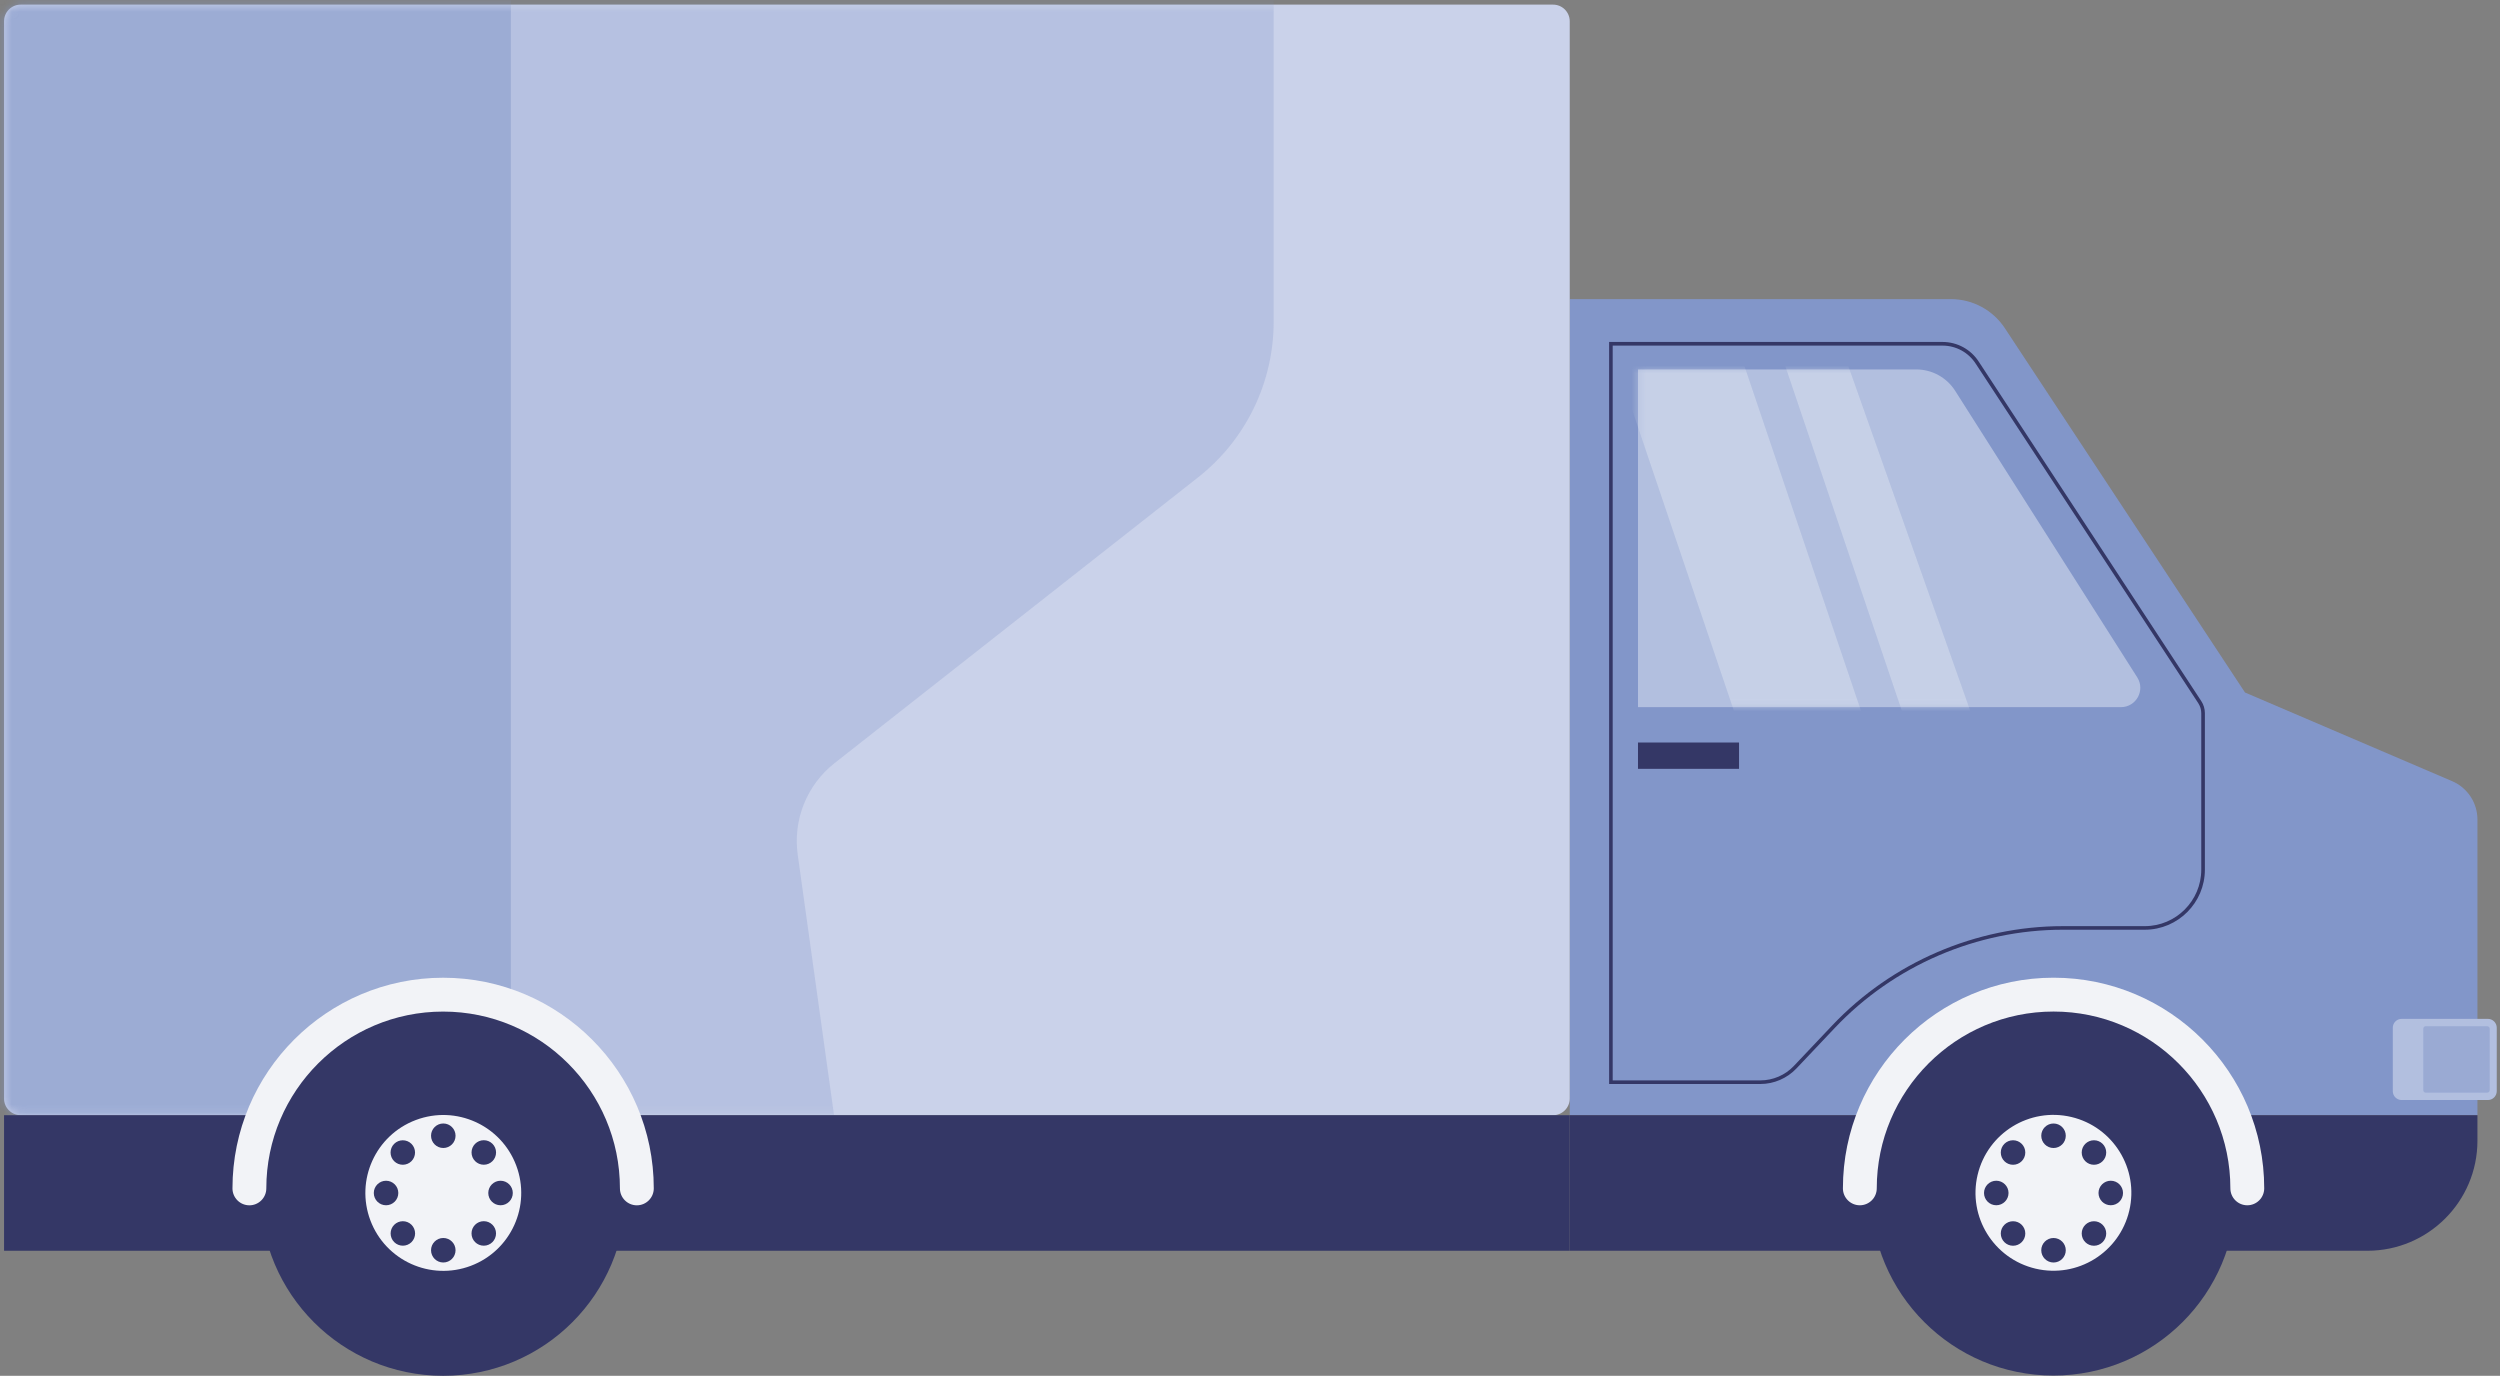 <svg width="318" height="175" viewBox="0 0 318 175" fill="none" xmlns="http://www.w3.org/2000/svg">
<rect x="0" y="0" width="318" height="175" fill="#808080" stroke="none"/>
<path d="M285.566 88.088L255.014 41.742C253.492 39.437 250.916 38.048 248.157 38.048H199.672V141.852H315.13V104.24C315.13 102.12 313.865 100.202 311.915 99.365L285.571 88.088H285.566Z" fill="#8296C9"/>
<path d="M199.672 141.854H315.13V145.101C315.13 152.823 308.857 159.096 301.135 159.096H199.672V141.854Z" fill="#343766"/>
<path d="M284.436 151.73C284.436 138.895 274.032 128.49 261.197 128.49C248.362 128.49 237.957 138.895 237.957 151.73C237.957 164.565 248.362 174.97 261.197 174.97C274.032 174.97 284.436 164.565 284.436 151.73Z" fill="#343766"/>
<path d="M270.843 154.003C272.1 148.675 268.801 143.337 263.473 142.08C258.146 140.823 252.808 144.122 251.55 149.45C250.293 154.777 253.592 160.115 258.92 161.372C264.247 162.63 269.585 159.33 270.843 154.003Z" fill="#F2F3F7"/>
<path d="M262.767 144.468C262.767 145.328 262.068 146.027 261.208 146.027C260.348 146.027 259.648 145.328 259.648 144.468C259.648 143.608 260.348 142.909 261.208 142.909C262.068 142.909 262.767 143.608 262.767 144.468Z" fill="#343766"/>
<path d="M262.767 159.032C262.767 159.892 262.068 160.592 261.208 160.592C260.348 160.592 259.648 159.892 259.648 159.032C259.648 158.172 260.348 157.473 261.208 157.473C262.068 157.473 262.767 158.172 262.767 159.032Z" fill="#343766"/>
<path d="M266.352 148.159C267.213 148.159 267.911 147.461 267.911 146.6C267.911 145.739 267.213 145.041 266.352 145.041C265.491 145.041 264.793 145.739 264.793 146.6C264.793 147.461 265.491 148.159 266.352 148.159Z" fill="#343766"/>
<path d="M256.059 158.459C256.92 158.459 257.618 157.761 257.618 156.9C257.618 156.039 256.92 155.341 256.059 155.341C255.198 155.341 254.5 156.039 254.5 156.9C254.5 157.761 255.198 158.459 256.059 158.459Z" fill="#343766"/>
<path d="M268.489 153.308C267.629 153.308 266.93 152.609 266.93 151.748C266.93 150.888 267.629 150.189 268.489 150.189C269.349 150.189 270.048 150.888 270.048 151.748C270.048 152.609 269.349 153.308 268.489 153.308Z" fill="#343766"/>
<path d="M253.926 153.308C253.066 153.308 252.367 152.609 252.367 151.748C252.367 150.888 253.066 150.189 253.926 150.189C254.786 150.189 255.485 150.888 255.485 151.748C255.485 152.609 254.786 153.308 253.926 153.308Z" fill="#343766"/>
<path d="M266.352 158.459C267.213 158.459 267.911 157.761 267.911 156.9C267.911 156.039 267.213 155.341 266.352 155.341C265.491 155.341 264.793 156.039 264.793 156.9C264.793 157.761 265.491 158.459 266.352 158.459Z" fill="#343766"/>
<path d="M256.059 148.159C256.92 148.159 257.618 147.461 257.618 146.6C257.618 145.739 256.92 145.041 256.059 145.041C255.198 145.041 254.5 145.739 254.5 146.6C254.5 147.461 255.198 148.159 256.059 148.159Z" fill="#343766"/>
<path d="M285.855 153.312C284.669 153.312 283.703 152.35 283.703 151.159C283.703 138.76 273.612 128.669 261.213 128.669C248.813 128.669 238.723 138.76 238.723 151.159C238.723 152.346 237.757 153.312 236.57 153.312C235.384 153.312 234.418 152.35 234.418 151.159C234.418 136.387 246.436 124.364 261.213 124.364C275.99 124.364 288.008 136.387 288.008 151.159C288.008 152.346 287.042 153.312 285.855 153.312Z" fill="#F2F3F7"/>
<path d="M208.356 46.992H243.747C245.752 46.992 247.619 48.018 248.696 49.71L271.862 86.168C272.901 87.805 271.724 89.949 269.783 89.949H208.352V46.992H208.356Z" fill="#B2BFDF"/>
<mask id="mask0_301_5151" style="mask-type:alpha" maskUnits="userSpaceOnUse" x="208" y="46" width="65" height="44">
<path d="M208.36 46.992H243.751C245.756 46.992 247.623 48.018 248.7 49.711L271.866 86.168C272.905 87.806 271.728 89.949 269.787 89.949H208.355V46.992H208.36Z" fill="#B2BFDF"/>
</mask>
<g mask="url(#mask0_301_5151)">
<path opacity="0.32" d="M238.62 96.06H222.463L203.809 40.883H219.97L238.62 96.06Z" fill="#F2F3F7"/>
<path opacity="0.32" d="M252.611 96.06H243.826L225.172 40.883H233.096L252.611 96.06Z" fill="#F2F3F7"/>
</g>
<path d="M221.206 94.448H208.352V97.796H221.206V94.448Z" fill="#343766"/>
<path d="M223.923 137.885H204.68V43.496H247.084C248.97 43.496 250.704 44.444 251.72 46.035L280.005 89.184C280.304 89.64 280.461 90.169 280.461 90.716V110.617C280.461 114.83 277.03 118.261 272.817 118.261H262.404C251.476 118.261 240.903 122.809 233.392 130.747L228.503 135.912C227.317 137.163 225.647 137.885 223.923 137.885ZM205.14 137.425H223.923C225.523 137.425 227.069 136.759 228.168 135.6L233.057 130.435C240.655 122.409 251.352 117.805 262.404 117.805H272.817C276.777 117.805 280.001 114.581 280.001 110.621V90.721C280.001 90.265 279.867 89.824 279.619 89.442L251.329 46.288C250.396 44.83 248.809 43.961 247.08 43.961H205.135V137.43L205.14 137.425Z" fill="#343766"/>
<path d="M305.49 129.599H316.459C317.08 129.599 317.586 130.105 317.586 130.726V138.797C317.586 139.418 317.08 139.924 316.459 139.924H305.49C304.869 139.924 304.363 139.418 304.363 138.797V130.726C304.363 130.105 304.869 129.599 305.49 129.599Z" fill="#B2BFDF"/>
<path opacity="0.5" d="M316.37 130.535H308.56C308.382 130.535 308.238 130.679 308.238 130.857V138.667C308.238 138.844 308.382 138.989 308.56 138.989H316.37C316.547 138.989 316.692 138.844 316.692 138.667V130.857C316.692 130.679 316.547 130.535 316.37 130.535Z" fill="#8296C9"/>
<path d="M2.631 0.589H197.554C198.722 0.589 199.67 1.536 199.67 2.704V139.737C199.67 140.905 198.722 141.853 197.554 141.853H2.631C1.463 141.853 0.516 140.905 0.516 139.737V2.704C0.516 1.536 1.463 0.589 2.631 0.589Z" fill="#CAD2EA"/>
<mask id="mask1_301_5151" style="mask-type:alpha" maskUnits="userSpaceOnUse" x="0" y="0" width="200" height="142">
<path d="M2.631 0.589H197.554C198.722 0.589 199.67 1.536 199.67 2.705V139.737C199.67 140.906 198.722 141.853 197.554 141.853H2.631C1.463 141.853 0.516 140.906 0.516 139.737V2.705C0.516 1.536 1.463 0.589 2.631 0.589Z" fill="#CAD2EA"/>
</mask>
<g mask="url(#mask1_301_5151)">
<path opacity="0.5" d="M64.978 -21.682H-3.191V164.13H64.978V-21.682Z" fill="#8296C9"/>
<path opacity="0.27" d="M162.01 -1.457V40.929C162.01 48.656 158.464 55.955 152.388 60.729L106.162 97.067C102.639 99.836 100.85 104.274 101.471 108.712L106.856 147.332H-17.078V-2.381L162.01 -1.462V-1.457Z" fill="#8296C9"/>
</g>
<path d="M199.665 141.854H0.516V159.096H199.665V141.854Z" fill="#343766"/>
<path d="M56.365 175C69.2 175 79.605 164.596 79.605 151.761C79.605 138.926 69.2 128.521 56.365 128.521C43.53 128.521 33.125 138.926 33.125 151.761C33.125 164.596 43.53 175 56.365 175Z" fill="#343766"/>
<path d="M59.885 161.015C65.007 159.084 67.593 153.366 65.662 148.244C63.73 143.122 58.013 140.536 52.891 142.467C47.769 144.398 45.183 150.116 47.114 155.238C49.045 160.36 54.763 162.946 59.885 161.015Z" fill="#F2F3F7"/>
<path d="M57.946 144.466C57.946 145.326 57.247 146.025 56.387 146.025C55.527 146.025 54.828 145.326 54.828 144.466C54.828 143.606 55.527 142.907 56.387 142.907C57.247 142.907 57.946 143.606 57.946 144.466Z" fill="#343766"/>
<path d="M57.946 159.031C57.946 159.891 57.247 160.59 56.387 160.59C55.527 160.59 54.828 159.891 54.828 159.031C54.828 158.171 55.527 157.472 56.387 157.472C57.247 157.472 57.946 158.171 57.946 159.031Z" fill="#343766"/>
<path d="M61.54 148.154C62.401 148.154 63.099 147.456 63.099 146.595C63.099 145.733 62.401 145.035 61.54 145.035C60.678 145.035 59.98 145.733 59.98 146.595C59.98 147.456 60.678 148.154 61.54 148.154Z" fill="#343766"/>
<path d="M52.346 157.997C51.739 158.604 50.75 158.604 50.143 157.997C49.536 157.39 49.536 156.401 50.143 155.794C50.75 155.187 51.739 155.187 52.346 155.794C52.953 156.401 52.953 157.39 52.346 157.997Z" fill="#343766"/>
<path d="M63.669 153.31C62.809 153.31 62.109 152.61 62.109 151.75C62.109 150.89 62.809 150.191 63.669 150.191C64.529 150.191 65.228 150.89 65.228 151.75C65.228 152.61 64.529 153.31 63.669 153.31Z" fill="#343766"/>
<path d="M49.106 153.31C48.246 153.31 47.547 152.61 47.547 151.75C47.547 150.89 48.246 150.191 49.106 150.191C49.966 150.191 50.665 150.89 50.665 151.75C50.665 152.61 49.966 153.31 49.106 153.31Z" fill="#343766"/>
<path d="M61.536 158.453C62.397 158.453 63.095 157.755 63.095 156.894C63.095 156.033 62.397 155.335 61.536 155.335C60.675 155.335 59.977 156.033 59.977 156.894C59.977 157.755 60.675 158.453 61.536 158.453Z" fill="#343766"/>
<path d="M50.135 147.702C49.528 147.095 49.528 146.106 50.135 145.499C50.742 144.892 51.731 144.892 52.338 145.499C52.945 146.106 52.945 147.095 52.338 147.702C51.731 148.309 50.742 148.309 50.135 147.702Z" fill="#343766"/>
<path d="M81.008 153.316C79.821 153.316 78.855 152.355 78.855 151.163C78.855 138.764 68.765 128.673 56.365 128.673C43.966 128.673 33.875 138.764 33.875 151.163C33.875 152.35 32.909 153.316 31.723 153.316C30.536 153.316 29.57 152.355 29.57 151.163C29.57 136.391 41.588 124.368 56.365 124.368C71.142 124.368 83.16 136.391 83.16 151.163C83.16 152.35 82.194 153.316 81.008 153.316Z" fill="#F2F3F7"/>
</svg>

